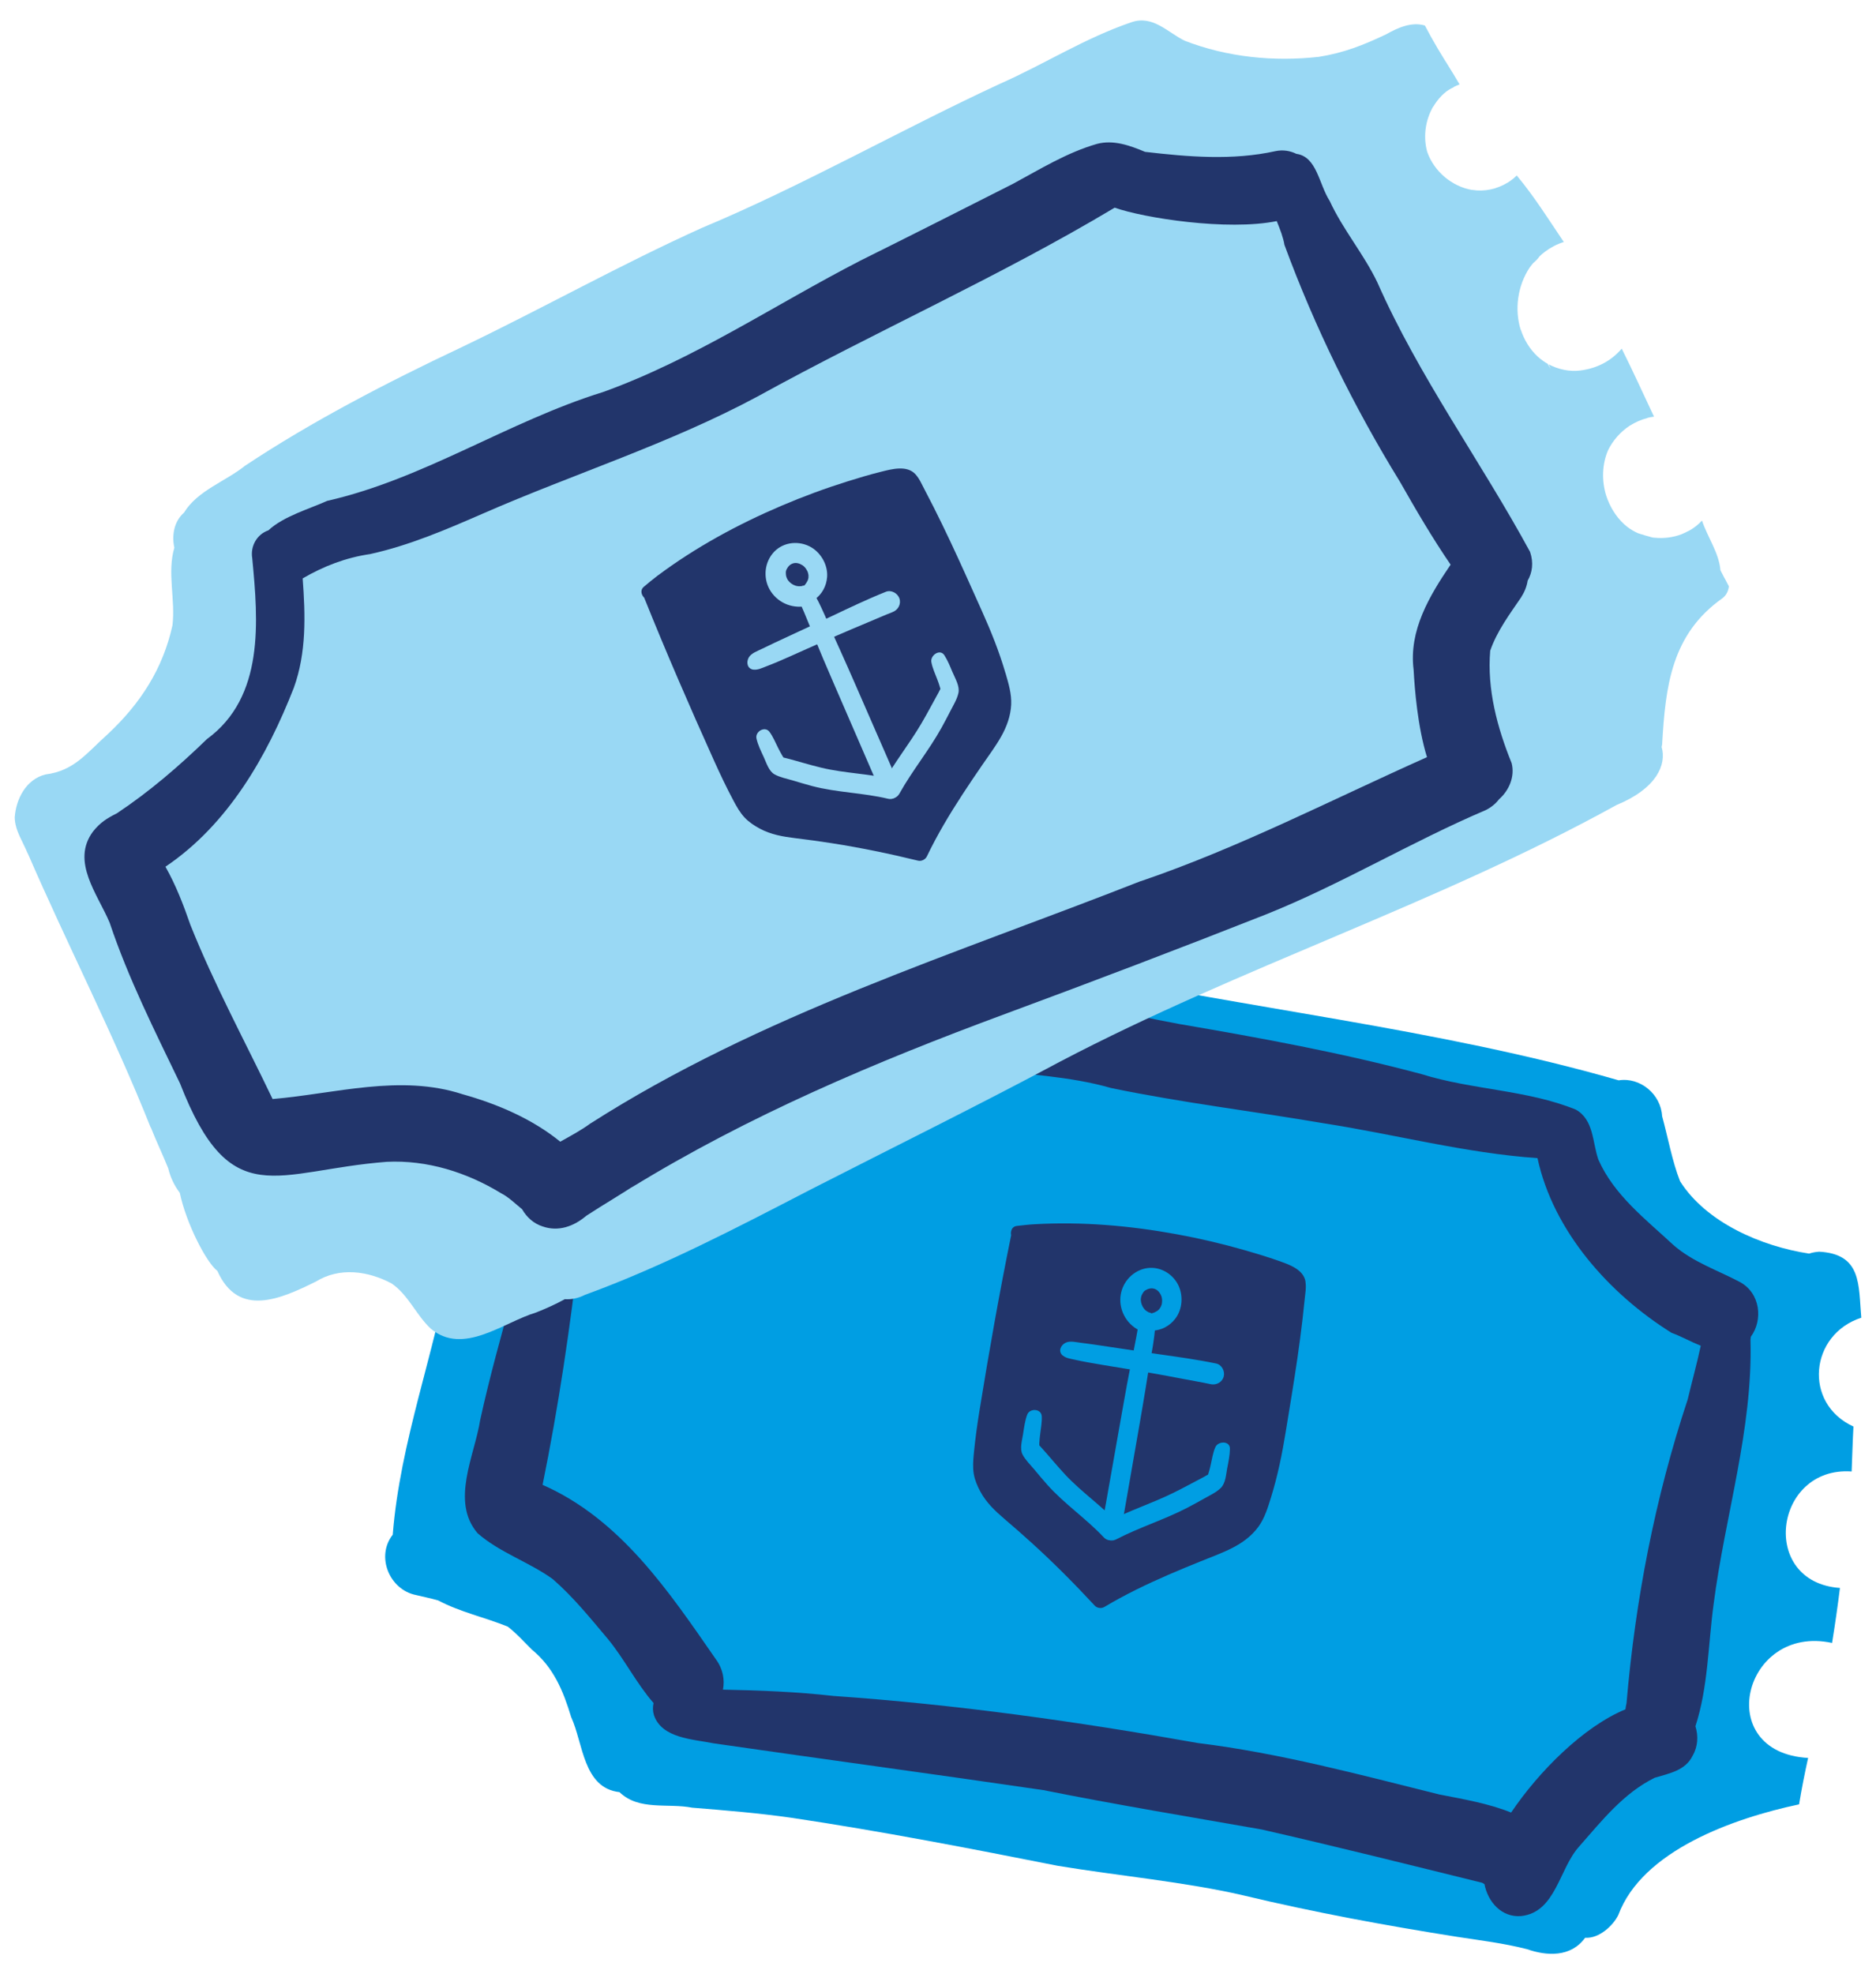 <?xml version="1.0" encoding="UTF-8"?>
<svg id="Layer_1" xmlns="http://www.w3.org/2000/svg" version="1.1" viewBox="0 0 559.02 588.17">
  <!-- Generator: Adobe Illustrator 29.2.1, SVG Export Plug-In . SVG Version: 2.1.0 Build 116)  -->
  <defs>
    <style>
      .st0 {
        fill: #009ee3;
      }

      .st1 {
        fill: #22356b;
      }

      .st2 {
        fill: #99d8f4;
      }
    </style>
  </defs>
  <path class="st0" d="M541.96,372.92c-.96.05-1.93.24-2.87.55-14.13-2.14-30.62-9.19-38.45-21.54-2.32-5.83-3.65-13.2-5.36-19.43-.36-6.46-6.47-11.66-12.94-10.65-53.86-15.54-112.5-21.54-167.16-33.5-19.09-4.2-37.83-8.81-56.62-13.56-10.62-2.57-22.09-5.76-32.88-3.42-18.22-1.3-10.95,27.37-36.94,37.87-5.95,2.58-13.03,4.4-20.01,5.05-6.46.42-14.21.52-17.04,7.67-11.51,3.14-10.24,19.74-12.61,28.91-1.2,8.03-2.59,15.34-4.76,24.8-4.76,27.41-15.1,53.79-17.29,81.55-5.1,6.44-1,16.38,6.92,17.97,2.18.51,4.41.98,6.58,1.59,6.61,3.5,13.95,5.05,20.8,7.83,2.61,2.04,4.84,4.52,7.16,6.84,6.46,5.27,9.37,12.34,11.71,20.1,3.59,7.75,3.55,21.15,14.4,22.36,5.8,5.62,14.47,3.21,21.65,4.63,9.77.79,19.87,1.61,29.74,3.03,26.35,3.93,53.78,9.24,79.19,14.28,17.83,2.96,38.07,4.81,55.24,8.8,21.12,5.06,42.3,8.97,63.75,12.36,6.94,1.07,13.95,1.91,20.83,3.67,5.82,2.05,13.07,2.52,17.34-3.38,4.26.26,8.38-3.71,9.88-6.76,7.15-19.23,34.28-28.84,53.88-32.99.76-4.63,1.68-9.25,2.69-13.83-28.74-1.64-19.3-40,7.14-34.26.89-5.45,1.66-10.9,2.35-16.38-24.21-1.7-19.65-36.33,3.48-34.7.18-4.47.3-8.93.54-13.39-15.07-6.91-13.02-27.45,2.34-32.42-.87-9.78.23-19.03-12.7-19.68h0l.02.03Z"/>
  <path class="st1" d="M389.03,381.84c-.6-3.72-5.04-5.16-8.12-6.25-3.26-1.15-6.58-2.16-9.91-3.11-6.76-1.94-13.61-3.55-20.53-4.81-13.88-2.53-28.07-3.76-42.17-2.95-1.79.1-3.56.31-5.34.51-1.41.16-1.91,1.57-1.65,2.77-3.51,17.21-6.57,34.55-9.38,51.89-.71,4.39-1.33,8.79-1.75,13.21-.19,2.03-.34,4.04,0,6.07.31,1.81,1.09,3.61,1.96,5.22,1.79,3.3,4.39,5.75,7.21,8.16,2.77,2.36,5.51,4.76,8.2,7.21,6.51,5.91,12.7,12.15,18.68,18.6.69.75,1.99.91,2.86.38,6.11-3.66,12.55-6.75,19.08-9.59,3.21-1.39,6.44-2.73,9.68-4.03,3.13-1.26,6.33-2.42,9.34-3.95,3.03-1.54,5.79-3.57,7.8-6.33,1.89-2.59,2.82-5.74,3.76-8.76,1.98-6.38,3.3-12.87,4.37-19.46,1.21-7.41,2.45-14.82,3.53-22.25.54-3.76,1.04-7.52,1.48-11.29.22-1.92.43-3.83.62-5.75.17-1.78.55-3.69.26-5.47l.02-.02Z"/>
  <g>
    <path class="st1" d="M509.52,489.13c.04-.33.07-.66.11-.99-.02.2-.05.4-.07.6-.01.13-.03.26-.04.39h0Z"/>
    <path class="st1" d="M470.57,550.1c6.69-7.61,13.25-15.93,22.52-20.48,4.21-1.26,9.18-2.14,11.29-6.57,1.57-2.68,1.75-5.9.83-8.77,3.79-11.55,3.78-24.28,5.41-36.28,3.38-26.36,11.71-52.02,11-78.82.04-.31.08-.61.1-.93,3.67-4.98,2.89-13.02-3.3-16.34-6.67-3.53-13.93-5.9-19.76-10.99-8.25-7.67-17.71-14.87-22.37-25.46-1.8-5.13-1.32-11.88-6.73-14.89-14.42-5.88-30.99-5.88-45.96-10.57-23.75-6.36-48.04-10.8-72.26-14.94-16.28-2.97-32.28-7.39-48.94-7.8-22.53-3.4-44.78-8.9-67.65-9.64-1.7.16-3.17.58-4.42,1.16-10.64,1.53-17.8,22.68-27.51,28.14-7.37,5.73-15.67,10.15-23.96,14.4-3.58,1.59-7.38,2.07-11.27,1.8-4.58-.08-8.33,4.11-8.24,8.56.21,2.69,1.25,4.6,2.8,5.93-5.05,25.42-13.51,50.06-19.05,75.39-1.69,10.72-8.89,24.29-.79,33.77,6.55,5.76,15.32,8.56,22.39,13.66,6.1,5.29,11.21,11.65,16.41,17.81,4.92,5.95,8.54,13.3,13.64,19.12-.26,1.19-.25,2.43.12,3.63,2.39,6.93,11.65,7.13,17.79,8.38,32.74,4.73,65.52,9.14,98.26,13.94,21.6,4.33,43.32,7.91,65.01,11.72,21.98,5.01,43.85,10.48,65.72,15.88.23.13.47.27.7.4,1.01,5.28,5.1,10,10.93,9.52,10.37-1.13,11.3-14.16,17.3-20.73h0ZM429.07,534.65c-23.85-5.94-47.67-12.36-72.12-15.37-35.97-6.41-72.14-11.5-108.62-14.03-10.95-1.24-21.92-1.66-32.9-1.88.57-2.94.02-6.16-2.14-9.09-14.01-20.19-28.34-41.67-51.61-51.92,4.77-23.41,8.25-46.98,10.95-70.72-.02-3.68,1.86-13.21,2.05-21.37,3.01-.19,5.94-.68,8.24-1.11,12.03-4.08,24.24-8.82,34.45-16.56,5.39-4.25,16.14-14.24,21.26-23.95,18.29,1.62,36.05,6.73,54.12,9.78,12.82,1.72,25.83,2.12,38.34,5.71,20.99,4.37,42.32,6.9,63.45,10.52,21.23,3.3,42.11,8.87,63.61,10.37,4.71,21.81,21.4,40.46,39.96,52.05,2.85,1.03,5.74,2.66,8.69,3.85-1.15,5.36-2.62,10.65-3.89,15.99-9.74,29.35-15.6,59.7-18.23,90.48-.15.62-.25,1.23-.32,1.84-12.52,5.16-25.8,18.49-34.07,30.75-6.73-2.71-14.13-3.96-21.21-5.35h-.01Z"/>
  </g>
  <g>
    <path class="st0" d="M350.84,382.34c-2.09-3.59-6.37-5.53-10.41-4.22-3.92,1.27-6.59,5-6.6,9.12,0,4.37,2.86,8.32,7.02,9.64.88.28,1.82.06,2.55-.45,2.65-.08,5.13-1.38,6.81-3.56,2.26-2.92,2.47-7.35.62-10.53h.01ZM346.08,388.85c-.14.43-.19.57-.63,1.16-.08.08-.17.17-.26.25-.1.09-.21.18-.32.27.22-.13.24-.14.06-.03-.23.15-.48.27-.73.4-.12.06-.24.11-.37.16h0c-.22.08-.45.15-.68.22-.18-.1-.38-.19-.59-.25-.24-.08-.27-.07-.27-.06-.02-.01-.07-.05-.19-.12-.23-.13-.46-.26-.66-.42-.25-.2-.46-.45-.66-.7.31.38-.2-.31-.25-.41-.41-.73-.69-1.75-.55-2.61.13-.76.28-1,.61-1.55.2-.34.46-.61.78-.79.89-.51,1.76-.7,2.7-.39.79.26,1.49.98,1.92,1.96.39.89.4,2.04.1,2.94v-.03Z"/>
    <path class="st0" d="M339.86,393.18c-.76,1.54-.91,3.39-1.24,5.07s-.62,3.23-.95,4.84c-.65,3.15-1.27,6.3-1.86,9.47-.5,2.67-.97,5.35-1.44,8.03-1.51,8.55-3.03,17.1-4.53,25.65-.09.51-.18,1.03-.27,1.54-.02.11-.04.21-.06.32-.07.41.09-.52.02-.12-.04.24-.08.47-.13.71-.15.86-.3,1.72-.46,2.57s-.44,1.86-.48,2.77c-.03.58,0,1.16-.04,1.75-.19,3,4.21,3.9,5.14.98.41-1.26.78-2.47,1.01-3.78.33-1.83.65-3.66.97-5.49.74-4.2,1.47-8.4,2.19-12.6,1.24-7.18,2.53-14.35,3.69-21.55.45-2.8.88-5.59,1.4-8.37.35-1.88.71-3.76.96-5.65.27-2.04.63-4.18.23-6.21-.17-.84-1.22-1.33-1.97-1.31-.91.02-1.78.54-2.2,1.37h.02Z"/>
    <path class="st0" d="M316.67,403.81c.98.84,2.37.99,3.6,1.27s2.57.55,3.86.78c3.07.56,6.15,1.06,9.23,1.56,6.39,1.03,12.77,2.14,19.13,3.37,2.76.53,5.53.99,8.27,1.58,1.68.36,3.44-.56,3.89-2.28.42-1.6-.58-3.53-2.27-3.88-5.77-1.19-11.6-1.99-17.43-2.82-6.18-.88-12.34-1.88-18.52-2.76-1.43-.2-2.85-.41-4.28-.58s-3.33-.69-4.67,0c-1.44.74-2.24,2.57-.81,3.79h0v-.03Z"/>
    <path class="st0" d="M333.26,453.92c-4.9-5.23-10.86-9.3-15.77-14.52-2.44-2.61-4.69-5.38-7.08-8.03-.21-.24-.48-.49-.7-.75,0-.06,0-.14-.01-.24v-.4c.04-.9.14-1.8.25-2.69.2-1.75.58-3.6.48-5.36-.13-2.3-3.58-2.49-4.34-.47-.69,1.83-.94,3.9-1.24,5.83-.28,1.83-1.04,4.3-.15,6.03.85,1.64,2.39,3.12,3.56,4.53,1.26,1.52,2.54,3.04,3.85,4.52,5.11,5.72,11.53,10.02,16.77,15.6,2.56,2.74,6.94-1.3,4.37-4.05h0Z"/>
    <path class="st0" d="M365.72,437.29c.35-1.85.76-3.8.78-5.69.03-2.43-3.53-2.31-4.34-.47-.74,1.68-1.01,3.63-1.42,5.41-.19.81-.38,1.62-.64,2.41-.04.12-.09.25-.13.37-.33.13-.67.38-.97.54-3.16,1.64-6.27,3.38-9.47,4.94-6.4,3.13-13.19,5.3-19.52,8.59-3.37,1.75-.76,6.95,2.64,5.19,6.89-3.57,14.32-5.84,21.2-9.42,1.65-.86,3.29-1.76,4.91-2.68,1.66-.94,3.67-1.86,5.03-3.2,1.45-1.43,1.56-4.06,1.92-5.99h0Z"/>
  </g>
  <path class="st2" d="M513.91,172.3c-.42-.79-.83-1.59-1.24-2.39-.43-5.21-3.87-9.91-5.5-14.82-1.16,1.27-2.52,2.3-4,3.11-.01,0-.03,0-.04-.02-.66.37-1.36.7-2.08.99-2.52.95-5.26,1.29-7.93,1.03-.16-.02-.33-.02-.49-.04-.11,0-.21-.04-.32-.06-1.38-.37-2.77-.77-4.2-1.24-1.15-.52-2.23-1.14-3.2-1.89-.08-.06-.16-.13-.23-.19-.25-.2-.5-.41-.74-.63-2.47-2.28-4.31-5.33-5.36-8.61-1.33-4.4-1.19-9.25.6-13.41,1.44-2.93,3.69-5.48,6.43-7.29,1.63-1.02,3.42-1.83,5.27-2.29.01,0,.02,0,.04,0,0-.02-.02-.03-.02-.05.65-.16,1.3-.29,1.97-.37-3.21-6.76-6.26-13.58-9.62-20.26-3.21,3.76-7.46,5.89-12.35,6.51-3.23.41-6.59-.34-9.44-1.84.2.44.4.88.6,1.32-.32-.48-.62-.97-.89-1.48-.37-.2-.71-.43-1.06-.66-.33-.22-.64-.45-.95-.69-.08-.07-.17-.13-.25-.2-.25-.2-.49-.41-.72-.62-2.36-2.18-4.06-5.03-5.03-8.04,0,.02,0,.04-.02.06-1.9-6.06-.9-13.1,2.63-18.45h0c.32-.46.69-.92,1.08-1.39.8-.65,1.43-1.32,1.91-2.02.51-.47,1.03-.93,1.59-1.36,1.7-1.27,3.59-2.27,5.64-2.91-4.52-6.71-8.83-13.6-14.03-19.82-.37.38-.77.74-1.19,1.07-.07.06-.14.1-.21.16-.38.29-.77.58-1.18.83-3.37,2.07-7.09,2.81-10.65,2.24,0,0,0,.02.01.03-6.06-.99-11.41-5.54-13.44-11.32-1.17-4.17-.67-8.82,1.31-12.69.05-.08.08-.16.13-.25-.01,0-.02,0-.03.02.11-.21.25-.41.37-.62,0,0,0,.02.01.03.71-1.17,1.54-2.29,2.5-3.27.42-.41.85-.81,1.32-1.17.04-.03.07-.06.11-.09.41-.31.87-.58,1.32-.85.28-.15.56-.29.86-.41-.01-.02-.02-.04-.04-.06.57-.29,1.15-.56,1.77-.78-1.24-2.1-2.48-4.2-3.8-6.24.45.7.91,1.4,1.36,2.1-2.83-4.34-5.48-8.8-7.89-13.4-3.97-1.19-8.11.67-11.51,2.6-6.8,3.23-12.69,5.56-20.11,6.73-13.28,1.48-27.19.16-39.98-4.81-5.12-2.51-9.44-7.67-15.79-5.52-13.91,4.72-25.76,12.39-39.04,18.27-29.66,13.72-59.27,30.61-88.96,42.99-24.45,11.03-47.48,23.99-71.52,35.51-22.46,10.59-45.06,22.33-64.73,35.42-5.86,4.7-14.11,7.34-18.12,13.92-2.99,2.6-3.69,6.79-2.89,10.46-2.2,7.49.38,15.51-.56,23.14-2.86,12.96-9.55,23.28-19.2,32.32-6.44,5.78-10.11,11.02-18.63,12.09-5.82,1.44-8.79,7.35-9.17,12.77.04,4.09,2.67,7.52,4.04,11.26-.07-.2-.29-.84-.37-1.02,11.99,27.73,25.7,54.18,36.9,82.32l-.06-.28c1.62,4.12,3.59,8.2,5.24,12.31.62,2.66,1.83,5.16,3.43,7.27,1.94,9.19,7.95,20.82,11.21,23.28,6.25,14.05,18.86,8.36,29.39,3.15,7.04-4.34,15.5-3.16,22.54.59,5.02,3.46,7.25,9.33,11.65,13.46,9.69,8.11,21.58-1.88,31.42-4.83,2.89-1.14,5.77-2.44,8.53-3.95,1.94.12,3.98-.26,5.97-1.28,23.26-8.48,45.25-19.99,67.2-31.35,24.81-12.69,49.82-24.99,74.38-38.13,53.97-28.3,112.42-46.97,165.83-76.46,11.98-4.92,14.98-12.08,13.45-17.3.05-.25.12-.49.15-.75,1-17.26,2.68-32.81,18.09-43.65,1.08-.88,1.68-2.16,1.79-3.48-.41-.77-.82-1.55-1.22-2.32l-.04-.03Z"/>
  <path class="st1" d="M299.61,200.52c-1.86-6.41-4.35-12.56-7.08-18.64-3.08-6.85-6.12-13.72-9.32-20.51-1.62-3.43-3.27-6.85-4.98-10.24-.87-1.72-1.75-3.44-2.65-5.14-.84-1.58-1.58-3.38-2.8-4.71-2.55-2.77-7.05-1.53-10.22-.74-3.36.83-6.68,1.83-9.98,2.86-6.71,2.1-13.31,4.54-19.78,7.3-12.97,5.53-25.5,12.33-36.82,20.78-1.43,1.07-2.8,2.22-4.17,3.37-1.08.91-.73,2.36.15,3.22,6.55,16.3,13.56,32.45,20.78,48.47,1.83,4.05,3.73,8.07,5.82,11.99.96,1.8,1.94,3.56,3.35,5.06,1.26,1.34,2.9,2.41,4.51,3.28,3.31,1.77,6.84,2.38,10.51,2.83,3.61.44,7.22.93,10.82,1.49,8.69,1.35,17.3,3.14,25.84,5.22.99.24,2.16-.34,2.6-1.26,3.08-6.43,6.75-12.55,10.64-18.52,1.91-2.93,3.87-5.82,5.85-8.7,1.91-2.78,3.95-5.5,5.62-8.44,1.68-2.96,2.86-6.17,3.02-9.58.15-3.2-.81-6.34-1.69-9.38h-.02Z"/>
  <g>
    <path class="st1" d="M455.92,164.37v.03s.02.03.02.04c-.01-.02-.02-.05-.03-.07h.01Z"/>
    <path class="st1" d="M453.33,177.83c1.06-1.64,1.65-3.27,1.89-4.85,1.38-2.37,1.82-5.34.71-8.58-14.63-26.96-33.1-52.12-45.54-80.36-4.07-8.44-10.23-15.66-14.16-24.17-3.26-5.09-3.8-13.19-9.94-14.04-1.84-.91-3.97-1.27-6.23-.8-12.73,2.82-26,1.71-38.85.21-4.51-1.89-9.44-3.68-14.36-2.36-8.9,2.56-16.88,7.5-24.97,11.87-15.14,7.68-30.31,15.34-45.51,22.9-25.52,13.14-49.54,29.4-76.71,39.16-28.25,8.76-53.27,25.84-82.17,32.41-4.93,2.26-13.06,4.58-17.51,8.78-3.39,1.14-5.42,4.71-4.82,8.28,1.8,18.84,3.68,41.38-13.5,53.91-8.32,8.08-17.17,15.69-26.83,22.11-2.99,1.5-4.98,2.75-7.1,5.41-6.69,8.96,1.43,18.74,4.95,27.19,5.56,16.59,13.4,32.14,20.97,47.88,15.14,38.85,28.42,25.93,61.55,23.35,12.1-.6,23.92,3.13,34.17,9.39,2.31,1.18,4.19,3.13,6.22,4.74,1.33,2.35,3.43,4.27,6.08,5.11,4.75,1.67,9.32-.02,13.03-3.16,5.16-3.39,10.53-6.45,15.65-9.91-.82.55-1.64,1.1-2.45,1.66,35.05-21.56,73.04-37.62,111.55-51.86,26.08-9.64,52.07-19.53,77.93-29.73,22.42-8.99,43.17-21.58,65.38-31.04,1.7-.86,2.99-1.97,3.93-3.21,3.03-2.65,4.78-6.84,3.75-10.78-4.3-10.61-7.34-21.93-6.38-33.48,2.02-5.87,5.83-10.92,9.29-16.01l-.02-.02ZM339.92,262.5c-55.59,21.85-113.37,39.85-164.05,72.25-2.8,2.04-5.89,3.68-8.92,5.38-8.37-6.81-18.79-11.25-29.09-14.13-18.62-6.09-38.09-.13-56.63,1.42-8.25-17.23-17.4-34.12-24.49-51.86-2.06-5.95-4.33-11.87-7.44-17.35,18.62-12.54,30.24-32.81,38.26-53.32,3.79-10.48,3.44-21.59,2.63-32.57,6.27-3.66,12.89-6.2,20.09-7.25,11.74-2.58,22.77-7.34,33.74-12.12,27.17-11.88,55.57-20.78,81.76-34.85,35.14-19.38,71.92-35.61,106.37-56.23,8.74,3.08,33.57,6.98,48.3,4,1.02,2.51,1.95,4.93,2.28,7.04,9.09,24.69,20.69,48.27,34.48,70.69,4.72,8.32,9.63,16.7,15.05,24.62-6.35,9.34-12.49,19.64-11.03,31.29.33,5.79,1.16,16.83,3.99,26.06-28.32,12.63-55.86,26.93-85.3,36.96v-.03Z"/>
    <path class="st1" d="M175.53,334.96c.11-.07.23-.14.34-.21.13-.1.27-.19.4-.29-.25.17-.49.34-.74.5h0Z"/>
  </g>
  <g>
    <path class="st2" d="M241.19,162.75c-3.72-1.84-8.36-1.11-11.01,2.21-2.57,3.22-2.75,7.81-.48,11.25,2.4,3.65,6.97,5.36,11.17,4.17.89-.25,1.55-.95,1.88-1.78,2.17-1.53,3.52-3.98,3.72-6.72.27-3.68-1.99-7.5-5.28-9.13h0ZM240.8,170.8c.12.44.16.58.11,1.31-.02.12-.05.23-.08.35-.03.13-.07.27-.12.4.11-.23.12-.25.03-.06-.11.26-.26.49-.39.73-.07.12-.14.23-.22.34h0c-.14.19-.29.37-.44.56-.21.02-.42.05-.63.11-.24.07-.27.09-.26.1h-.23c-.26,0-.52.04-.79,0-.31-.03-.64-.13-.94-.22.47.14-.34-.15-.43-.2-.75-.38-1.54-1.07-1.89-1.87-.31-.7-.32-.99-.35-1.63-.02-.4.05-.76.22-1.09.46-.92,1.08-1.55,2.04-1.82.8-.22,1.79,0,2.68.58.81.53,1.46,1.49,1.7,2.4h0Z"/>
    <path class="st2" d="M238,177.85c.21,1.71,1.11,3.33,1.76,4.91s1.26,3.04,1.87,4.56c1.19,2.99,2.41,5.96,3.66,8.93,1.06,2.51,2.14,5,3.22,7.5,3.45,7.97,6.9,15.94,10.36,23.9.21.48.42.96.62,1.43.04.1.09.2.13.3.17.38-.21-.49-.05-.11.1.22.19.44.29.66.35.8.69,1.6,1.04,2.4s.66,1.8,1.12,2.58c.3.5.64.97.93,1.48,1.5,2.61,5.66.93,4.83-2.02-.36-1.28-.71-2.49-1.24-3.71-.74-1.71-1.48-3.41-2.22-5.12-1.7-3.91-3.4-7.82-5.12-11.72-2.92-6.67-5.8-13.37-8.8-20.01-1.16-2.58-2.35-5.14-3.45-7.76-.74-1.76-1.48-3.53-2.31-5.24-.9-1.85-1.78-3.83-3.23-5.31-.6-.61-1.75-.44-2.37,0-.75.52-1.19,1.44-1.07,2.36h.03Z"/>
    <path class="st2" d="M224.52,199.49c1.27.16,2.52-.47,3.7-.92s2.44-.96,3.65-1.47c2.87-1.23,5.72-2.51,8.56-3.79,5.91-2.66,11.84-5.26,17.82-7.74,2.59-1.08,5.16-2.22,7.77-3.24,1.6-.63,2.56-2.36,1.99-4.04-.53-1.57-2.43-2.63-4.03-1.99-5.47,2.18-10.78,4.73-16.1,7.25-5.64,2.67-11.34,5.24-16.98,7.9-1.3.62-2.6,1.23-3.89,1.87s-3.16,1.26-3.9,2.57c-.79,1.42-.45,3.37,1.41,3.61h0Z"/>
    <path class="st2" d="M265.97,232.16c-6.97-1.67-14.19-1.77-21.16-3.43-3.47-.83-6.88-1.9-10.33-2.8-.31-.08-.67-.14-.99-.24-.04-.05-.08-.11-.15-.2-.07-.11-.14-.22-.21-.33-.46-.77-.87-1.58-1.28-2.38-.79-1.57-1.5-3.32-2.55-4.74-1.37-1.85-4.36-.1-3.88,2,.43,1.91,1.36,3.78,2.18,5.55.77,1.68,1.5,4.16,3.2,5.11,1.61.9,3.71,1.29,5.47,1.82,1.89.57,3.79,1.14,5.7,1.65,7.42,1.96,15.14,2,22.59,3.78,3.65.87,5.07-4.91,1.42-5.78h0Z"/>
    <path class="st2" d="M283.89,200.39c-.73-1.74-1.46-3.59-2.48-5.18-1.32-2.04-4.22.02-3.88,2,.31,1.81,1.16,3.58,1.8,5.29.29.78.58,1.56.8,2.37.03.13.06.25.1.38-.2.29-.35.69-.51.98-1.73,3.11-3.37,6.27-5.18,9.34-3.62,6.14-8.09,11.69-11.56,17.93-1.85,3.32,3.2,6.22,5.07,2.87,3.78-6.78,8.73-12.76,12.5-19.55.9-1.63,1.77-3.28,2.62-4.94.87-1.7,2.03-3.57,2.43-5.44.43-1.99-.94-4.25-1.7-6.06h0Z"/>
  </g>
</svg>
